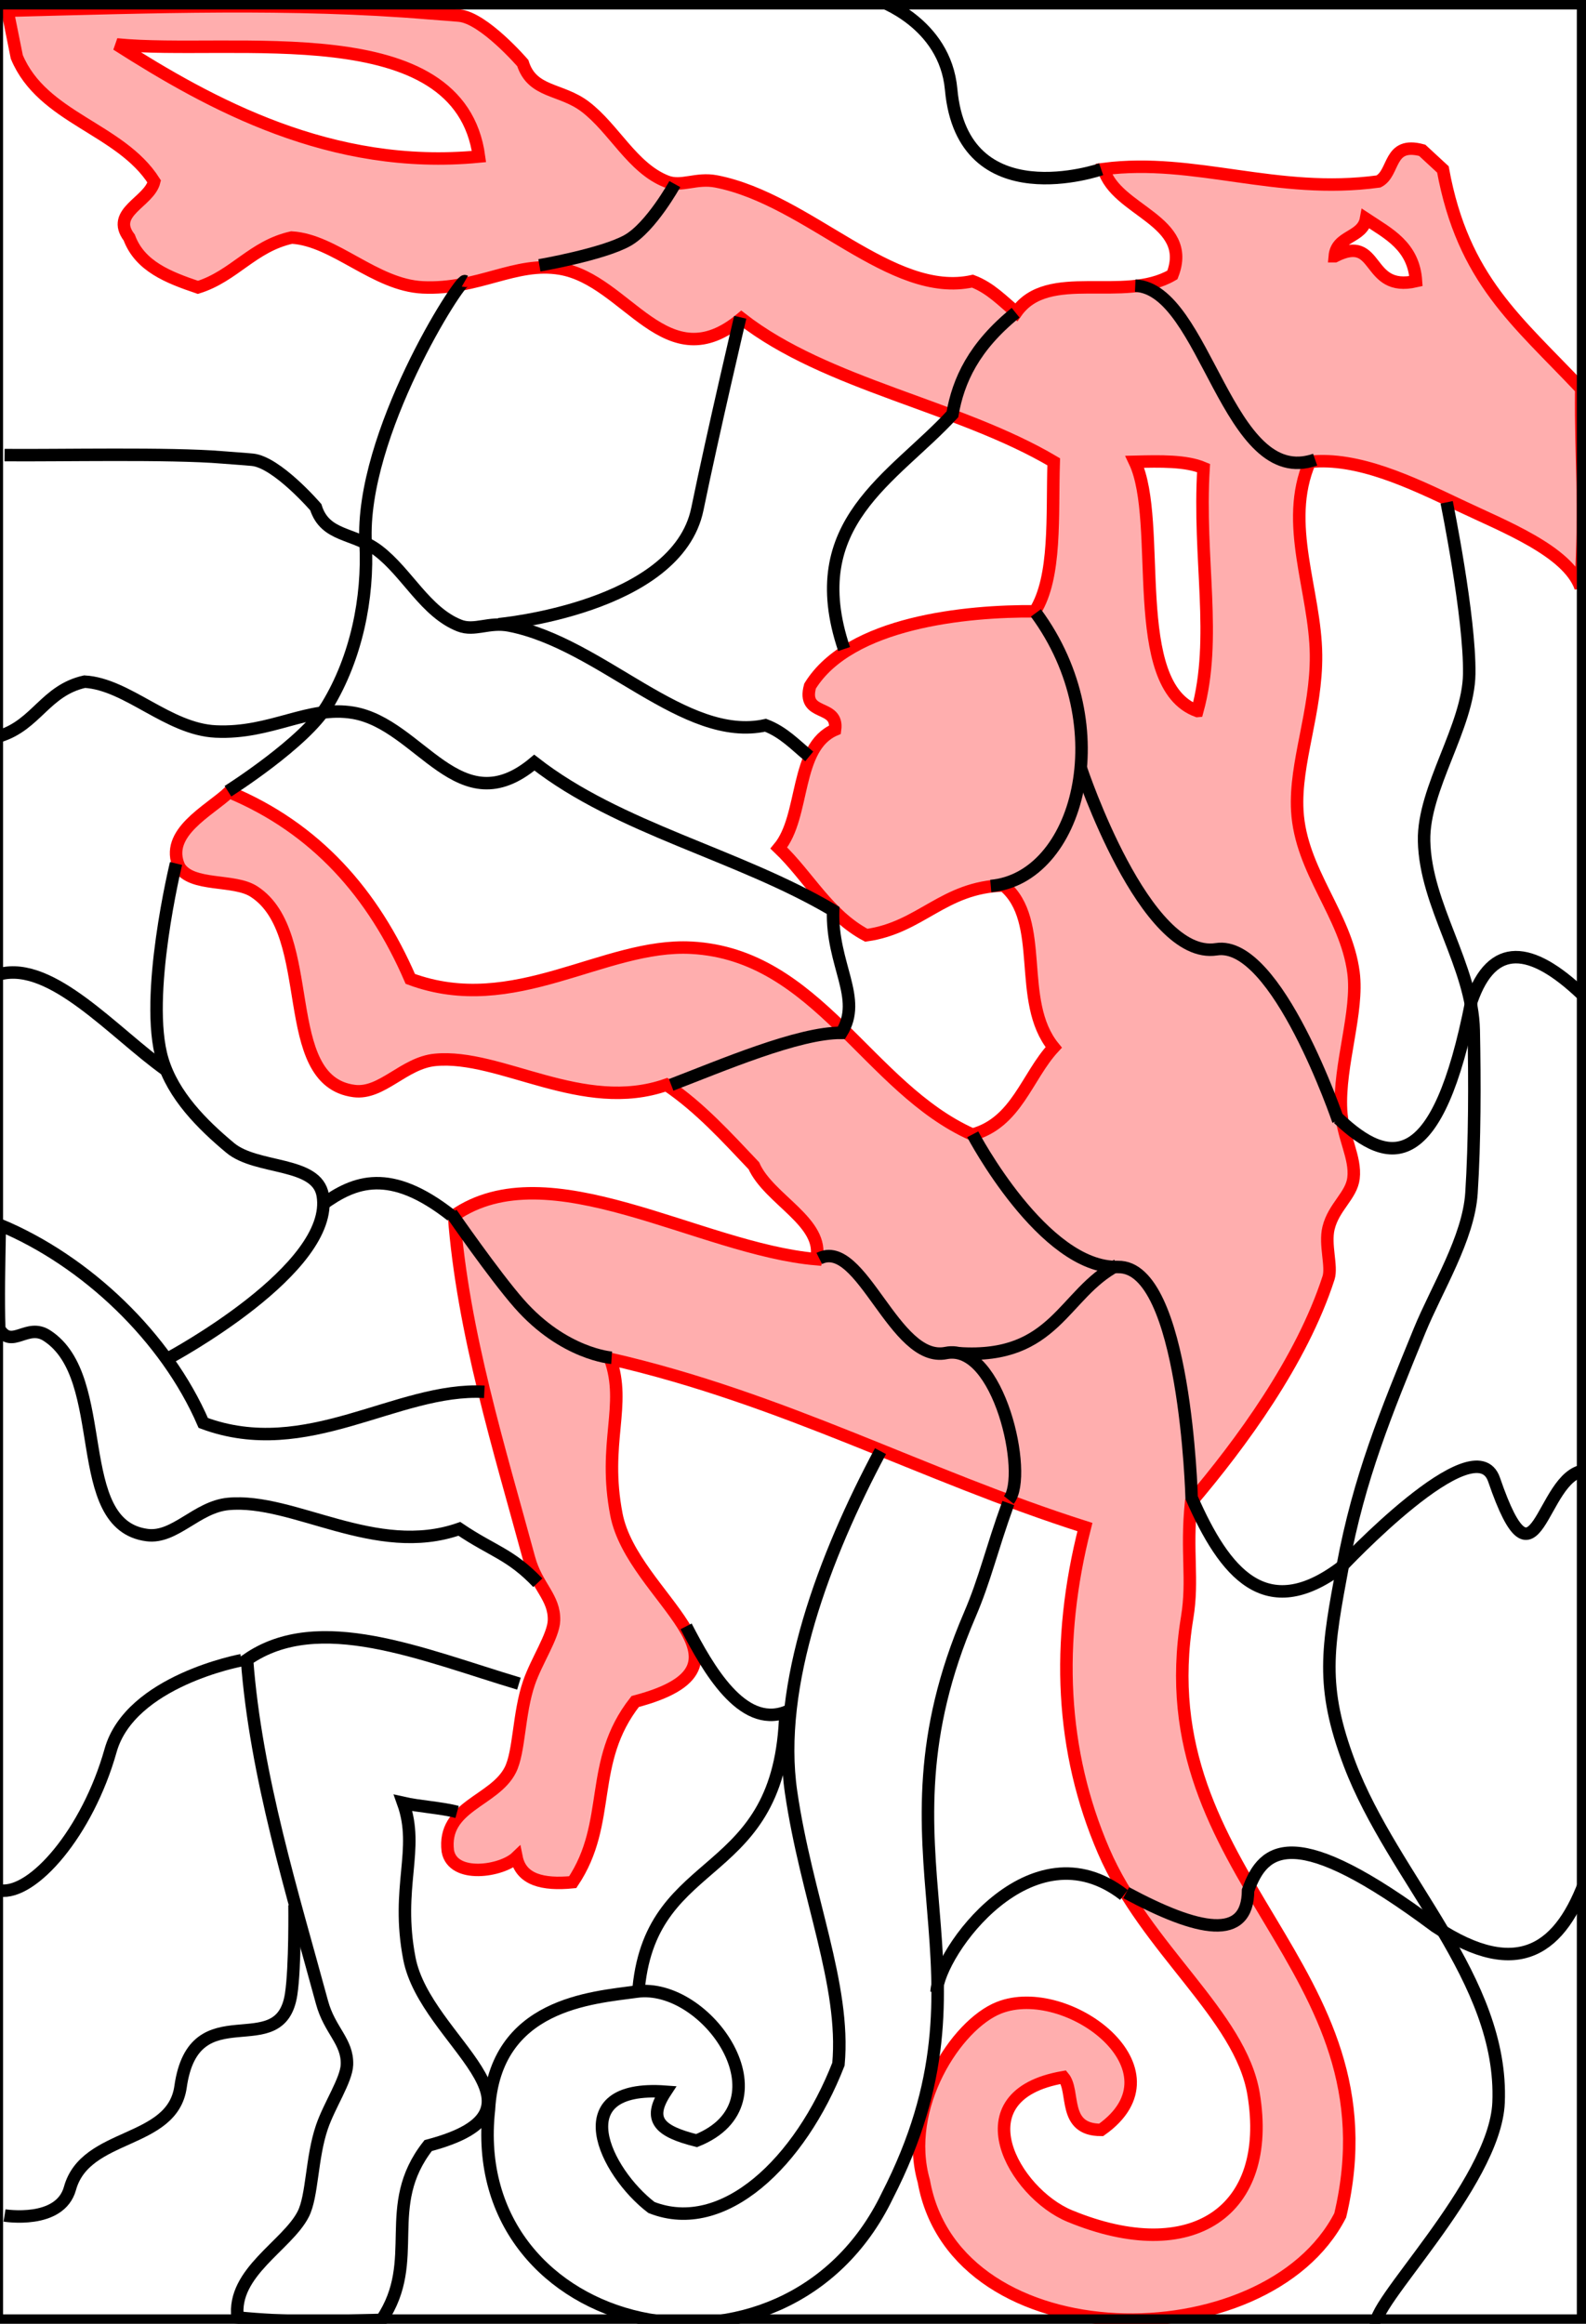 <?xml version="1.0" encoding="UTF-8"?>
<svg enable-background="new 0 0 164.164 241.964" version="1.1" viewBox="0 0 360.25 527.79" xml:space="preserve" xmlns="http://www.w3.org/2000/svg">
  
  
  <g transform="matrix(2.176 0 0 2.17 1.7 1.432)" fill="#ffaeae" stroke="#f00" stroke-width="1.305">
    <path d="m147.68 15.073c-3.579-0.973-2.84 2.377-4.563 3.261-10.674 1.45-19.153-2.53-28.688-1.304 1.242 4.416 9.408 5.359 7.172 11.085-5.086 2.984-12.963-0.821-16.301 3.912-1.433-1.176-2.672-2.544-4.562-3.261-8.449 1.874-17.084-8.534-26.733-10.432-2.136-0.42-3.635 0.624-5.219 0-3.552-1.401-5.462-5.522-8.473-7.824-2.544-1.943-5.538-1.422-6.522-4.565 0 0-4.059-4.728-6.627-4.968-1.069-0.101-2.121-0.163-3.148-0.248-14.203-1.19-29.047-0.651-44.014-0.268l0.969 4.832c2.68 6.449 10.803 7.456 14.345 13.041-0.525 2.169-4.632 3.205-2.607 5.869 1.117 3.014 4.09 4.168 7.171 5.216 3.802-1.198 5.699-4.301 9.782-5.216 4.473 0.256 8.697 4.982 13.693 5.216 5.786 0.269 9.665-2.749 14.345-1.957 7.017 1.188 11.061 11.83 18.908 5.216 8.901 6.964 22.642 9.091 32.603 14.997-0.179 5.694 0.291 12.029-1.959 15.649-7.129-0.065-19.345 1.11-23.473 7.824-0.912 3.304 2.991 1.791 2.607 4.564-4.26 1.825-3.102 9.07-5.868 12.389 3.106 2.978 5.155 7.015 9.131 9.128 5.724-0.797 8.003-5.036 14.342-5.216 4.481 3.718 1.259 12.089 5.22 16.952-2.818 3.054-3.873 7.864-8.478 9.129-10.906-4.86-16.17-18.853-29.345-19.558-9.158-0.491-18.492 7.297-29.34 3.26-3.868-8.954-9.864-15.781-18.908-19.561-2.085 1.978-6.821 4.272-5.216 7.824 1.311 2.167 5.733 1.222 7.824 2.608 6.758 4.407 2.333 19.803 10.432 20.865 2.905 0.381 5.189-2.95 8.477-3.261 6.819-0.645 15.374 5.675 24.124 2.608 3.497 2.373 6.275 5.462 9.13 8.477 1.563 3.539 7.425 5.907 6.521 9.778-12.236-1.063-27.961-11.433-37.817-4.562 0.896 12.131 4.781 24.604 7.824 35.862 0.799 2.961 2.688 4.089 2.608 6.521-0.053 1.611-1.828 4.235-2.608 6.521-1.104 3.226-0.989 7.225-1.957 9.129-1.672 3.286-7.101 3.762-6.519 8.476 0.528 2.93 5.648 2.12 7.171 0.651 0.472 2.353 2.737 2.915 5.869 2.606 4.186-6.262 1.532-12.547 6.521-18.908 14.332-3.793-0.281-10.893-1.958-19.561-1.451-7.512 1.094-11.42-0.65-16.302 18.207 4.181 32.584 12.188 49.553 17.606-3.072 12.062-2.525 23.484 1.957 33.904 4.416 10.266 14.291 17.204 15.648 25.428 2.032 12.308-6.449 18.05-19.185 12.778-5.815-2.406-11.669-12.641-0.666-14.534 1.243 1.479-0.133 5.532 3.941 5.519 8.879-6.283-3.556-15.597-10.658-12.789-4.487 1.774-10.064 10.427-7.854 18.157 3.31 18.619 35.724 18.736 43.468 3.576 6.211-26.283-20.452-35.182-15.979-62.56 0.658-4.038-0.121-6.795 0.412-12.087 5.189-6.135 11.544-14.777 14.346-23.475 0.387-1.203-0.424-3.48 0-5.215 0.541-2.222 2.389-3.394 2.607-5.215 0.263-2.195-1.159-4.313-1.303-7.174-0.236-4.665 1.834-10.245 1.303-14.344-0.782-6.053-5.51-10.602-5.868-16.954-0.281-5.009 2.016-10.388 1.954-16.3-0.065-6.702-3.43-13.739-0.649-20.213 5.028-0.524 10.55 2.129 15.649 4.564 4.544 2.17 11.3 4.777 12.623 8.6 0.544-9.686-9e-3 -12.692 0.059-20.808-6.64-7.079-12.327-11.38-14.437-22.96zm-136.28-11.084c12.053 1.2 35.792-3.193 37.818 11.736-15.423 1.494-28.001-5.459-37.818-11.736zm112.8 69.767c-7.365-2.68-3.535-19.763-6.521-26.082 2.674-0.065 5.346-0.127 7.174 0.653-0.58 9.552 1.45 17.772-0.65 25.429zm14.35-47.599c0.193-2.197 2.89-1.891 3.262-3.912 2.35 1.562 4.975 2.848 5.215 6.52-5.32 1.225-3.73-5.04-8.47-2.608z" fill="#ffaeae" stroke="#f00" stroke-width="1.305"/>
  </g>
  <g transform="matrix(2.176 0 0 2.17 544.21 -117.1)" fill="none" stroke="#000bff" stroke-width="1.305">
    <path d="m147.68 15.073c-3.579-0.973-2.84 2.377-4.563 3.261-10.674 1.45-19.153-2.53-28.688-1.304 1.242 4.416 9.408 5.359 7.172 11.085-5.086 2.984-12.963-0.821-16.301 3.912-1.433-1.176-2.672-2.544-4.562-3.261-8.449 1.874-17.084-8.534-26.733-10.432-2.136-0.42-3.635 0.624-5.219 0-3.552-1.401-5.462-5.522-8.473-7.824-2.544-1.943-5.538-1.422-6.522-4.565 0 0-4.059-4.728-6.627-4.968-1.069-0.101-2.121-0.163-3.148-0.248-14.203-1.19-29.047-0.651-44.014-0.268l0.969 4.832c2.68 6.449 10.803 7.456 14.345 13.041-0.525 2.169-4.632 3.205-2.607 5.869 1.117 3.014 4.09 4.168 7.171 5.216 3.802-1.198 5.699-4.301 9.782-5.216 4.473 0.256 8.697 4.982 13.693 5.216 5.786 0.269 9.665-2.749 14.345-1.957 7.017 1.188 11.061 11.83 18.908 5.216 8.901 6.964 22.642 9.091 32.603 14.997-0.179 5.694 0.291 12.029-1.959 15.649-7.129-0.065-19.345 1.11-23.473 7.824-0.912 3.304 2.991 1.791 2.607 4.564-4.26 1.825-3.102 9.07-5.868 12.389 3.106 2.978 5.155 7.015 9.131 9.128 5.724-0.797 8.003-5.036 14.342-5.216 4.481 3.718 1.259 12.089 5.22 16.952-2.818 3.054-3.873 7.864-8.478 9.129-10.906-4.86-16.17-18.853-29.345-19.558-9.158-0.491-18.492 7.297-29.34 3.26-3.868-8.954-9.864-15.781-18.908-19.561-2.085 1.978-6.821 4.272-5.216 7.824 1.311 2.167 5.733 1.222 7.824 2.608 6.758 4.407 2.333 19.803 10.432 20.865 2.905 0.381 5.189-2.95 8.477-3.261 6.819-0.645 15.374 5.675 24.124 2.608 3.497 2.373 6.275 5.462 9.13 8.477 1.563 3.539 7.425 5.907 6.521 9.778-12.236-1.063-27.961-11.433-37.817-4.562 0.896 12.131 4.781 24.604 7.824 35.862 0.799 2.961 2.688 4.089 2.608 6.521-0.053 1.611-1.828 4.235-2.608 6.521-1.104 3.226-0.989 7.225-1.957 9.129-1.672 3.286-7.101 3.762-6.519 8.476 0.528 2.93 5.648 2.12 7.171 0.651 0.472 2.353 2.737 2.915 5.869 2.606 4.186-6.262 1.532-12.547 6.521-18.908 14.332-3.793-0.281-10.893-1.958-19.561-1.451-7.512 1.094-11.42-0.65-16.302 18.207 4.181 32.584 12.188 49.553 17.606-3.072 12.062-2.525 23.484 1.957 33.904 4.416 10.266 14.291 17.204 15.648 25.428 2.032 12.308-8.781 22.227-21.517 16.955-5.815-2.406-11.003-18.322 0-20.215 1.243 1.479-1.466 6.534 2.608 6.521 8.879-6.283-0.724-12.59-7.826-9.782-4.487 1.774-7.565 9.09-6.521 15.651 2.81 17.617 30.726 19.07 38.47 3.91 6.211-26.283-20.119-36.519-15.646-63.897 0.658-4.038 3.377-5.792 3.91-11.085 5.189-6.135 11.544-14.777 14.346-23.475 0.387-1.203-0.424-3.48 0-5.215 0.541-2.222 2.389-3.394 2.607-5.215 0.263-2.195-1.159-4.313-1.303-7.174-0.236-4.665 1.834-10.245 1.303-14.344-0.782-6.053-5.51-10.602-5.868-16.954-0.281-5.009 2.016-10.388 1.954-16.3-0.065-6.702-3.43-13.739-0.649-20.213 5.028-0.524 10.55 2.129 15.649 4.564 4.544 2.17 11.064 5.958 12.387 9.781 0.023 0.07 0.034 0.156 0.055 0.232l-0.703-21.749c-6.64-7.079-13.55-13.858-15.66-25.438zm-136.28-11.084c12.053 1.2 35.792-3.193 37.818 11.736-15.423 1.494-28.001-5.459-37.818-11.736zm112.8 69.767c-7.365-2.68-3.535-19.763-6.521-26.082 2.674-0.065 5.346-0.127 7.174 0.653-0.58 9.552 1.45 17.772-0.65 25.429zm6.52-44.991c-1.869 0.129-3.562 0.081-3.261-1.955 1.14 0.603 3.5-0.022 3.26 1.955zm7.83-2.608c0.193-2.197 2.89-1.891 3.262-3.912 2.35 1.562 4.975 2.848 5.215 6.52-5.32 1.225-3.73-5.04-8.47-2.608z"/>
    <path d="m164.03 62.251 0.084 2.586c0.07-1.013 0.09-1.91-0.08-2.586z"/>
  </g>
  <g fill="none" stroke="#000">
    <g transform="matrix(2.176 0 0 2.17 -45.319 102.3)" stroke-width="1.305">
      <path d="m105.3 32.027c-1.433-1.176-2.672-2.544-4.562-3.261-8.449 1.874-17.084-8.534-26.733-10.432-2.136-0.42-3.635 0.624-5.219 0-3.552-1.401-5.462-5.522-8.473-7.824-2.544-1.943-5.538-1.422-6.522-4.565 0 0-4.059-4.728-6.627-4.968-1.073-0.101-2.125-0.163-3.152-0.248-5.443-0.456-17.106-0.186-22.709-0.24m-0.485 29.403c3.802-1.198 4.757-4.774 8.84-5.689 4.473 0.256 8.697 4.982 13.693 5.216 5.786 0.269 9.665-2.749 14.345-1.957 7.017 1.188 11.061 11.83 18.908 5.216 8.901 6.964 21.228 9.564 31.189 15.47-0.179 5.694 3.118 9.194 0.868 12.814-4.479-0.041-12.547 3.439-17.775 5.444m-19.501 32.126c-9.158-0.491-18.492 7.297-29.34 3.26-3.868-8.954-12.196-16.951-21.24-20.731-0.086 4.986-0.162 7.332-0.057 10.884 1.311 2.167 2.906-0.668 4.997 0.718 6.758 4.407 2.333 19.803 10.432 20.865 2.905 0.381 5.189-2.95 8.477-3.261 6.819-0.645 15.374 5.675 24.124 2.608 3.497 2.373 5.333 2.627 8.188 5.641m-1.971 10.562c-10.12-3.04-20.929-7.71-28.383-2.51 0.896 12.131 4.781 24.604 7.824 35.862 0.799 2.961 2.688 4.089 2.608 6.521-0.053 1.611-1.828 4.235-2.608 6.521-1.104 3.226-0.989 7.225-1.957 9.129-1.672 3.286-7.434 6.101-6.852 10.815 5.078 0.52 9.43 0.414 15.039 0.25 4.186-6.262-0.134-11.879 4.855-18.24 14.332-3.793-0.281-10.893-1.958-19.561-1.451-7.512 1.094-11.42-0.65-16.302 1.589 0.365 4.092 0.523 5.627 0.942" fill="none" stroke="#000" stroke-width="1.305"/>
    </g>
    <g transform="matrix(2.109 .537 -.535 2.103 260.73 -387.73)" stroke-width="1.305">
      <path d="m54.218 327.25c-2.962 12.062-4.593 26.473-0.271 36.893 4.258 10.266 10.483 18.149 11.792 26.373-1.339 10.89-7.191 20.384-15.232 19.365-5.608-2.406-12.161-10.213-1.551-12.106-1.157 3.369 0.471 4.171 4.4 4.158 8.562-6.283-3.054-16.371-9.903-13.563-4.327 1.774-14.012 4.854-11.901 15.766 3.287 23.735 37.62 22.733 42.513-1.525 5.989-26.283-10.92-33.684-6.606-61.062 0.635-4.038 0.508-7.041 1.022-12.334" fill="none" stroke="#000" stroke-width="1.305"/>
    </g>
    <path transform="translate(0 -1.9127e-5)" d="m328.6 114.09s5.312 25.975 5.126 38.96c-0.171 11.965-10.499 25.971-10.253 37.935 0.303 14.728 10.982 28.333 11.278 43.061 0.234 11.622 0.237 25.309-0.513 36.91-0.665 10.282-7.887 21.735-11.791 31.271-7.643 18.672-13.748 33.478-17.43 53.314-3.471 18.703-5.207 27.326 1.538 45.112 9.929 26.184 35.006 48.917 33.834 76.895-0.78 18.617-30.247 46.904-27.682 50.751" stroke-width="2.835"/>
    <path transform="translate(0 -1.9127e-5)" d="m51.776 179.71s17.404-10.986 22.556-19.48c6.555-10.809 9.377-24.286 8.715-36.91-1.287-24.552 21.433-60.106 22.553-59.464" stroke-width="2.835"/>
    <path transform="translate(0 -1.9127e-5)" d="m39.986 196.12s-7.386 30.334-3.076 44.599c2.432 8.049 8.917 14.614 15.379 19.993 6.05 5.036 19.684 3.008 21.018 10.765 2.868 16.678-34.859 36.91-34.859 36.91" stroke-width="2.835"/>
    <path transform="translate(0 -1.9127e-5)" d="m73.307 273.52c7.216-5.202 15.262-8.416 29.22 2.563" stroke-width="2.835"/>
    <path transform="translate(0 -1.9127e-5)" d="m54.852 377.08s-25.268 4.645-29.733 20.505c-5.241 18.62-17.656 32.85-25.119 31.79" stroke-width="2.835"/>
    <path transform="translate(0 -1.9127e-5)" d="m168.14 72.058s-6.039 25.61-9.74 43.574c-4.63 22.475-45.112 26.144-45.112 26.144" stroke-width="2.835"/>
    <path transform="translate(0 -1.9127e-5)" d="m122.52 60.267s14.369-2.485 19.993-5.639c5.332-2.99 10.765-12.816 10.765-12.816" stroke-width="2.835"/>
    <path transform="translate(0 -1.9127e-5)" d="m230.69 71.033c-9.495 7.689-13.019 15.379-14.354 23.069-13.414 14.586-34.275 24.622-24.607 53.314" stroke-width="2.835"/>
    <path transform="translate(0 -1.9127e-5)" d="m37.679 243.02c-11.791-8.39-25.888-24.79-37.679-21.78" stroke-width="2.835"/>
    <path transform="translate(0 -1.9127e-5)" d="m66.899 432.7s0.187 13.999-0.769 20.249c-2.445 15.992-22.031-0.727-25.119 21.018-1.865 13.132-21.581 10.285-25.119 23.069-2.275 8.22-14.866 6.152-14.866 6.152" stroke-width="2.835"/>
    <path transform="translate(0 -1.9127e-5)" d="m257.86 64.881c16.059 0.7 20.899 46.519 40.865 39.516" stroke-width="2.835"/>
    <path transform="translate(0 -1.9127e-5)" d="m145.08 451.41c3.166-31.246 32.353-23.445 33.321-62.542-9.864 3.672-17.548-9.805-22.556-19.48" stroke-width="2.835"/>
    <path transform="translate(0 -1.9127e-5)" d="m212.74 452.43c0.402-9.031 21.539-38.373 42.549-22.043" stroke-width="2.835"/>
    <path transform="translate(0 -1.9127e-5)" d="m235.3 139.21c19.111 25.975 9.514 60.304-10.253 62.029" stroke-width="2.835"/>
    <path transform="translate(0 -1.9127e-5)" d="m245.55 174.59s14.471 43.568 30.758 41.011c13.732-2.156 27.682 38.96 27.682 38.96" stroke-width="2.835"/>
    <path transform="translate(0 -1.9127e-5)" d="m220.95 257.63s16.013 30.516 32.99 30.138c15.323-0.341 16.735 52.396 16.735 52.396 7.51 17.141 16.842 28.554 33.834 15.892 0 0 30.516-32.664 34.859-19.993 9.684 28.255 10.529-0.942 20.505-2.051" stroke-width="2.835"/>
    <path transform="translate(0 -1.9127e-5)" d="m186.09 285.83c9.593-4.797 17.047 23.838 28.776 21.477 12.013-2.418 18.772 27.766 14.285 33.375" stroke-width="2.835"/>
    <path transform="translate(0 -1.9127e-5)" d="m255.81 429.88c16.422 8.822 27.615 11.108 27.682-0.513 3.537-9.94 10.686-15.58 42.549 8.202 18.927 12.499 28.637 4.958 34.347-11.278" stroke-width="2.835"/>
    <path transform="translate(0 -1.9127e-5)" d="m217.87 307.36c21.815 1.433 23.581-13.499 35.884-19.993" stroke-width="2.835"/>
    <path transform="translate(0 -1.9127e-5)" d="m102.53 275.57s9.738 14.089 15.379 20.505c10.159 11.556 21.018 12.303 21.018 12.303" stroke-width="2.835"/>
    <path transform="translate(0 -1.9127e-5)" d="m303.99 254.04c11.704 11.118 22.607 12.362 30.246-26.657 4.738-13.598 13.552-12.525 25.119-1.538" stroke-width="2.835"/>
    <path transform="translate(0 -1.9127e-5)" d="m250.12 38.432s-31.438 10.98-34.074-18.124c-1.39-15.257-16.68-20.3-16.68-20.3" stroke-width="2.835"/>
    <rect x="-.725" y=".733" width="360.31" height="526.33" color="#000000" enable-background="accumulate" stroke-linecap="round" stroke-linejoin="round" stroke-width="2.835"/>
  </g>
</svg>
